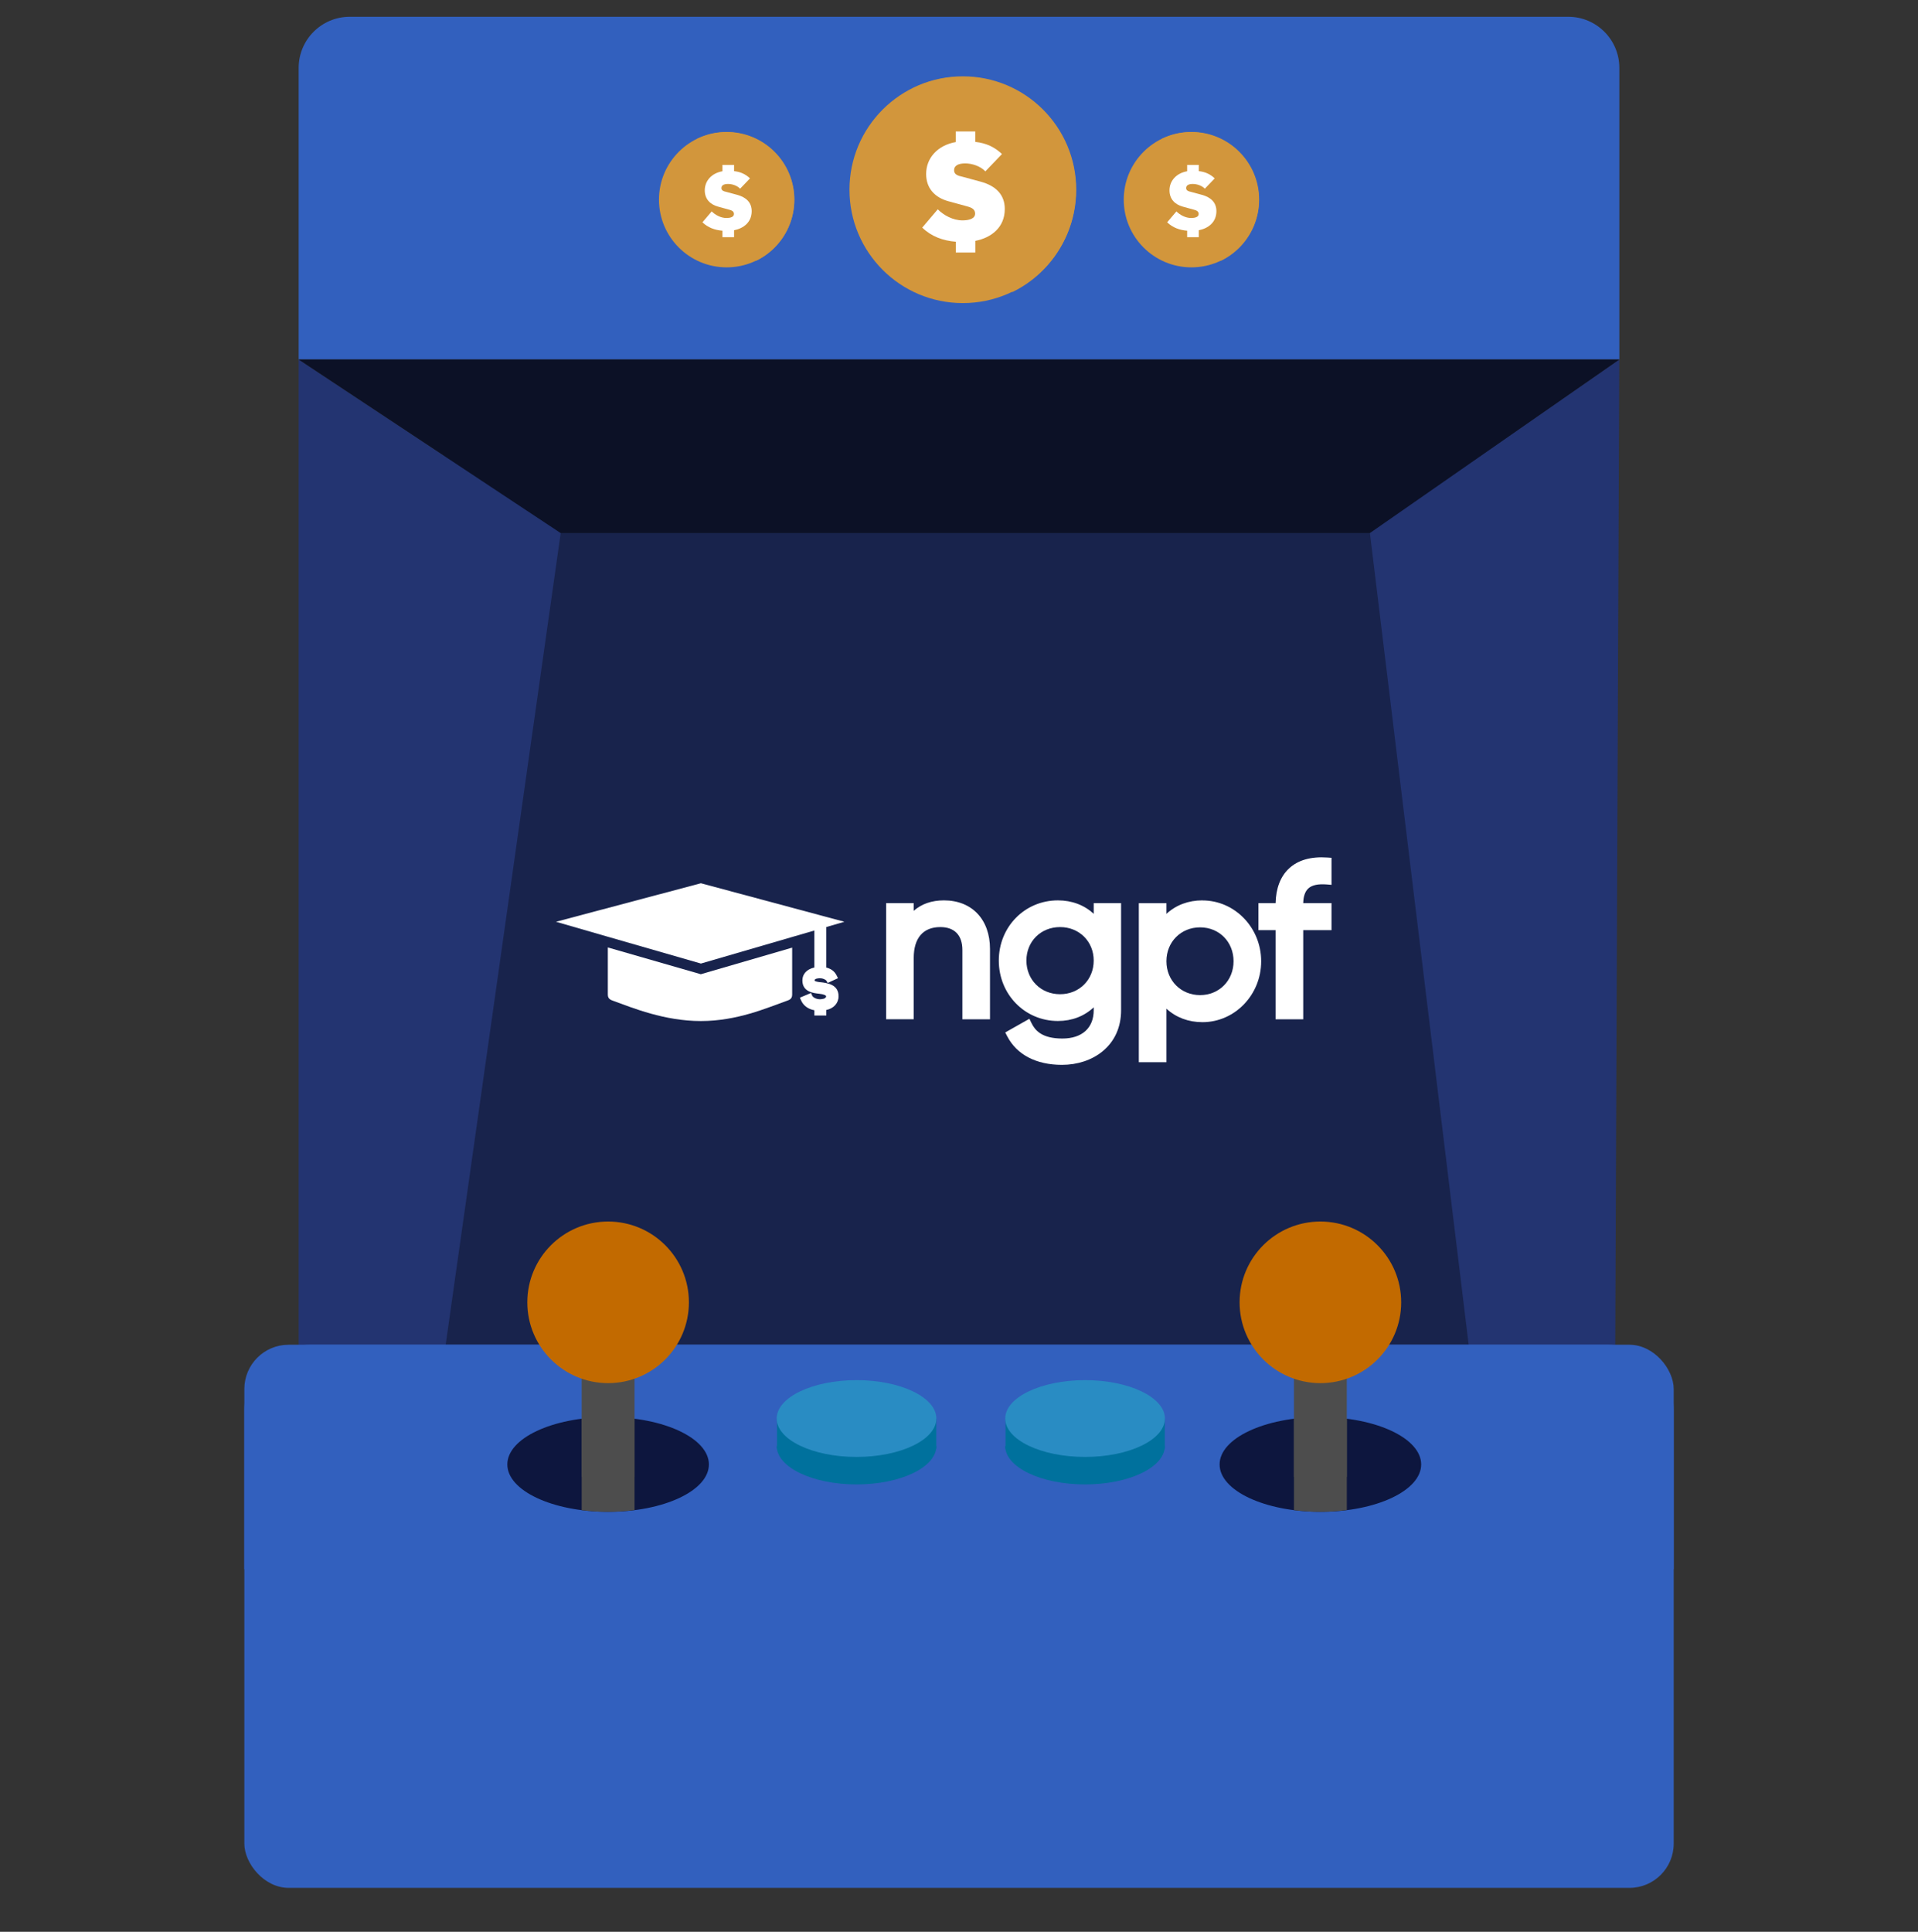 <?xml version="1.0" encoding="UTF-8"?><svg xmlns="http://www.w3.org/2000/svg" viewBox="0 0 339.72 342.13"><rect x="0" y="0" width="339.72" height="342.13" fill="#333333" stroke="none"/><defs><style>.cls-1{fill:none;}.cls-2{fill:#00719d;}.cls-3{fill:#fff;}.cls-4{fill:#c26a00;}.cls-5{fill:#3260be;}.cls-6,.cls-7{fill:#d2963c;}.cls-8{fill:#233471;}.cls-9{fill:#0c1126;}.cls-10{fill:#18234c;}.cls-11{fill:#0d163e;}.cls-12{fill:#298cc3;}.cls-13{fill:#4d4d4d;}.cls-7{mix-blend-mode:multiply;}.cls-14{isolation:isolate;}</style></defs><g class="cls-14"><g id="Layer_1"><g><g><g><rect class="cls-10" x="68.45" y="80.7" width="201.35" height="177.66"/><path class="cls-5" d="M61.95,2.97h215.82c4.99,0,9.05,4.05,9.05,9.05V63.67H52.9V12.02c0-4.99,4.05-9.05,9.05-9.05Z"/><polygon class="cls-8" points="52.9 63.67 52.9 242.17 78.37 242.17 99.31 94.4 52.9 63.67"/><polygon class="cls-8" points="286.81 63.67 286.08 242.07 260.61 242.07 242.63 94.3 286.81 63.67"/><polygon class="cls-9" points="52.9 63.67 286.82 63.67 242.65 94.4 99.31 94.4 52.9 63.67"/></g><rect class="cls-5" x="43.28" y="238.16" width="253.17" height="96.19" rx="7.84" ry="7.84"/><path class="cls-5" d="M43.28,277.92v-28.15c0-6.41,5.2-11.61,11.61-11.61h229.94c6.41,0,11.61,5.2,11.61,11.61v28.15"/><ellipse class="cls-11" cx="107.71" cy="259.36" rx="17.85" ry="8.39"/><rect class="cls-13" x="103.03" y="239.13" width="9.36" height="22.44"/><path class="cls-13" d="M103.03,267.46c1.47,.18,3,.29,4.59,.29s3.25-.11,4.77-.31v-16.16c-1.52-.2-3.12-.31-4.77-.31s-3.13,.11-4.59,.29v16.2Z"/><circle class="cls-4" cx="107.71" cy="230.65" r="14.31"/><ellipse class="cls-11" cx="233.87" cy="259.36" rx="17.85" ry="8.39"/><rect class="cls-13" x="229.19" y="239.13" width="9.36" height="22.44"/><path class="cls-13" d="M229.19,267.46c1.47,.18,3,.29,4.59,.29s3.25-.11,4.77-.31v-16.16c-1.52-.2-3.12-.31-4.77-.31s-3.13,.11-4.59,.29v16.2Z"/><circle class="cls-4" cx="233.87" cy="230.65" r="14.31"/><g><path class="cls-2" d="M165.85,256.1c0,3.76-6.33,6.8-14.14,6.8s-14.14-3.05-14.14-6.8"/><rect class="cls-2" x="137.62" y="251.23" width="28.22" height="5.39"/></g><ellipse class="cls-12" cx="151.71" cy="251.23" rx="14.14" ry="6.8"/><g><path class="cls-2" d="M206.32,256.1c0,3.76-6.33,6.8-14.14,6.8s-14.14-3.05-14.14-6.8"/><rect class="cls-2" x="178.1" y="251.23" width="28.22" height="5.39"/></g><ellipse class="cls-12" cx="192.19" cy="251.23" rx="14.14" ry="6.8"/></g><g><path class="cls-3" d="M145.35,173.96c-.37-.04-1.07-.13-1.07-.33,0-.36,.81-.38,.97-.38,.5,0,1,.24,1.14,.46l.22,.37,1.82-.84-.22-.44c-.45-.93-1.21-1.28-1.85-1.44v-.88h0v-6.43l-2.12,.51v5.92h0v.87c-1.32,.29-2.12,1.14-2.12,2.28,0,2.03,1.89,2.25,3.01,2.37,.87,.1,1.19,.3,1.19,.45,0,.49-.92,.52-1.1,.52-.6,0-1.22-.3-1.38-.67l-.19-.44-1.97,.83,.19,.44c.41,.96,1.24,1.58,2.37,1.79v.93h2.12v-.98c1.3-.26,2.17-1.21,2.17-2.43,0-2.1-1.99-2.34-3.19-2.49Z"/><path class="cls-3" d="M107.66,167.79v8.36c0,.82,.57,.96,1.14,1.17,3.25,1.18,8.89,3.51,15.34,3.51s11.7-2.34,15.03-3.51c.58-.2,1.14-.35,1.14-1.17v-8.32l-16.18,4.71-16.49-4.75Z"/><polygon class="cls-3" points="124.15 156.43 124.14 156.43 98.48 163.25 107.66 165.9 107.66 165.9 124.15 170.65 140.32 165.94 149.56 163.25 124.15 156.43"/><path class="cls-3" d="M167.2,159.46c-2.17,0-3.96,.62-5.36,1.85v-1.36h-4.89v20.56h4.89v-10.85c0-3.53,1.67-5.47,4.71-5.47,2.52,0,3.91,1.44,3.91,4.07v12.26h4.89v-12.45c0-5.23-3.2-8.61-8.16-8.61Z"/><path class="cls-3" d="M193.72,159.95v1.89c-1.67-1.55-3.86-2.38-6.34-2.38-5.87,0-10.47,4.68-10.47,10.66s4.6,10.7,10.47,10.7c2.48,0,4.66-.84,6.34-2.42v.52c0,3.14-2.07,5.01-5.55,5.01-3.66,0-4.85-1.47-5.47-2.74l-.37-.76-4.28,2.42,.35,.68c1.69,3.26,5.14,5.06,9.7,5.06,2.75,0,5.31-.85,7.19-2.4,2.15-1.76,3.28-4.28,3.28-7.27v-18.97h-4.85Zm0,10.17c0,3.4-2.56,5.96-5.96,5.96s-5.96-2.56-5.96-5.96,2.56-5.93,5.96-5.93,5.96,2.55,5.96,5.93Z"/><g><path class="cls-3" d="M212.98,159.46c-2.5,0-4.7,.83-6.38,2.39v-1.89h-4.89v28.16h4.89v-9.48c1.68,1.55,3.88,2.39,6.38,2.39,5.73,0,10.4-4.83,10.4-10.78s-4.66-10.78-10.4-10.78Zm5.51,10.78c0,3.42-2.55,6-5.93,6s-5.96-2.58-5.96-6,2.56-6,5.96-6,5.93,2.58,5.93,6Z"/><path class="cls-3" d="M234.98,156.64l.86,.07v-4.79l-.74-.05c-2.91-.2-5.2,.45-6.8,1.95-1.5,1.4-2.31,3.52-2.36,6.13h-3.04v4.78h3.04v15.79h4.89v-15.79h5.01v-4.78h-5.01c.03-1.22,.33-2.07,.9-2.6,.64-.6,1.74-.83,3.25-.71Z"/></g></g><g><g><circle class="cls-6" cx="170.54" cy="33.6" r="20.08"/><path class="cls-7" d="M161.66,15.64c9.96-4.87,21.99-.74,26.87,9.22,4.87,9.96,.74,21.99-9.22,26.87"/><path class="cls-3" d="M169.28,42.81c-2.28-.19-4.3-.92-5.93-2.5l2.75-3.24c1.06,1.06,2.69,1.96,4.38,1.96,1.09,0,2.23-.27,2.23-1.2,0-.84-.73-1.09-1.41-1.28l-3.29-.9c-2.39-.65-3.97-2.26-3.97-4.84,0-2.8,2.01-5.08,5.25-5.65v-1.88h3.45v1.85c1.96,.22,3.4,.9,4.73,2.15l-2.94,3.07c-.9-.95-2.39-1.41-3.56-1.41s-1.98,.35-1.98,1.22c0,.76,.71,.98,1.47,1.14l3.21,.87c2.72,.73,4.3,2.31,4.3,4.84,0,3.32-2.45,5.11-5.22,5.65v2.07h-3.45v-1.93Z"/><circle class="cls-1" cx="170.52" cy="33.55" r="20.08"/></g><g><g><circle class="cls-6" cx="211.03" cy="35.36" r="11.99"/><path class="cls-7" d="M205.72,24.63c5.95-2.91,13.13-.44,16.04,5.51,2.91,5.95,.44,13.13-5.51,16.04"/><path class="cls-3" d="M210.27,40.86c-1.36-.11-2.56-.55-3.54-1.49l1.64-1.93c.63,.63,1.61,1.17,2.61,1.17,.65,0,1.33-.16,1.33-.71,0-.5-.44-.65-.84-.76l-1.96-.54c-1.43-.39-2.37-1.35-2.37-2.89,0-1.67,1.2-3.04,3.13-3.38v-1.12h2.06v1.1c1.17,.13,2.03,.54,2.82,1.28l-1.75,1.83c-.54-.57-1.43-.84-2.13-.84s-1.18,.21-1.18,.73c0,.45,.42,.58,.88,.68l1.92,.52c1.62,.44,2.56,1.38,2.56,2.89,0,1.98-1.46,3.05-3.12,3.38v1.23h-2.06v-1.15Z"/><circle class="cls-1" cx="211.01" cy="35.33" r="11.99"/></g><g><circle class="cls-6" cx="128.71" cy="35.36" r="11.99"/><path class="cls-7" d="M123.41,24.63c5.95-2.91,13.13-.44,16.04,5.51,2.91,5.95,.44,13.13-5.51,16.04"/><path class="cls-3" d="M127.96,40.86c-1.36-.11-2.56-.55-3.54-1.49l1.64-1.93c.63,.63,1.61,1.17,2.61,1.17,.65,0,1.33-.16,1.33-.71,0-.5-.44-.65-.84-.76l-1.96-.54c-1.43-.39-2.37-1.35-2.37-2.89,0-1.67,1.2-3.04,3.13-3.38v-1.12h2.06v1.1c1.17,.13,2.03,.54,2.82,1.28l-1.75,1.83c-.54-.57-1.43-.84-2.13-.84s-1.18,.21-1.18,.73c0,.45,.42,.58,.88,.68l1.92,.52c1.62,.44,2.56,1.38,2.56,2.89,0,1.98-1.46,3.05-3.12,3.38v1.23h-2.06v-1.15Z"/><circle class="cls-1" cx="128.7" cy="35.33" r="11.99"/></g></g></g></g></g></g></svg>